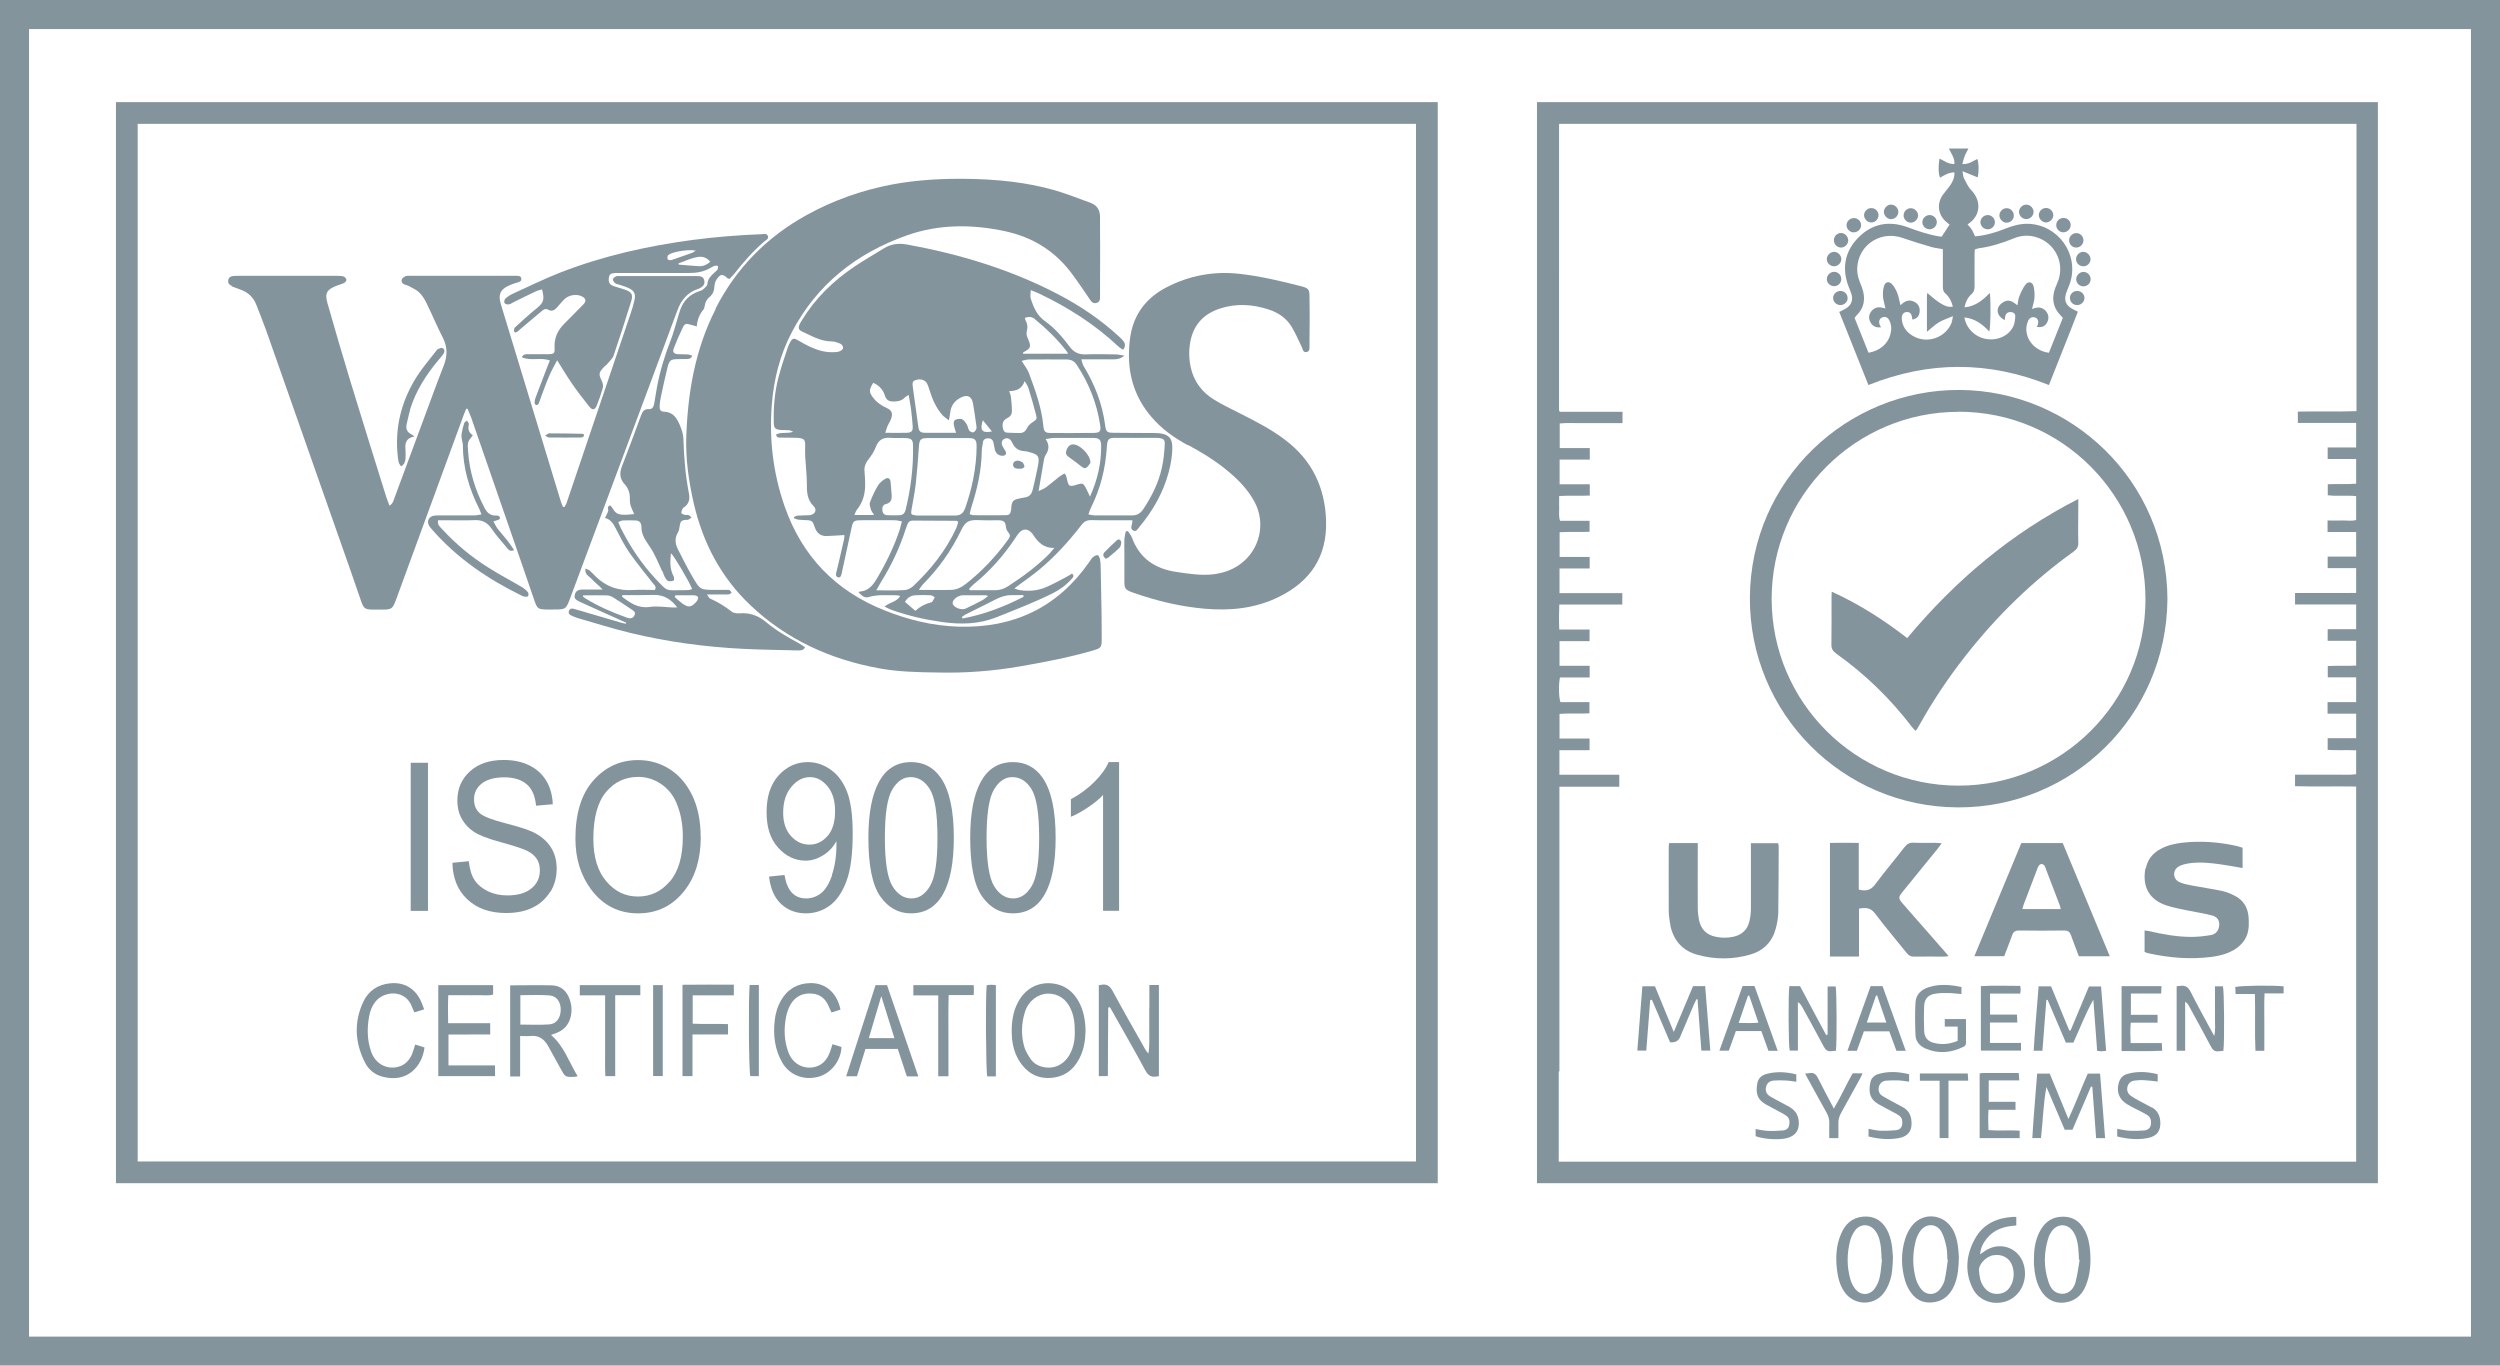 <?xml version="1.0" encoding="UTF-8"?><svg id="Layer_2" xmlns="http://www.w3.org/2000/svg" viewBox="0 0 222.97 121.79"><defs><style>.cls-1{fill:#84949d;}</style></defs><g id="Text"><path class="cls-1" d="M185.92,109.71c-.48-.91-1.27-1.31-2.29-1.17-.82.11-1.36.61-1.72,1.32-.4.77-.51,1.61-.51,2.46,0,.15,0,.3,0,.44.07.85.2,1.69.68,2.42.56.86,1.46,1.19,2.45.91.75-.21,1.22-.74,1.5-1.43.39-.96.46-1.97.39-2.99-.05-.68-.17-1.35-.5-1.97ZM185.13,114.31c-.2.73-.68,1.1-1.23,1.08-.68-.03-1.01-.49-1.2-1.06-.44-1.32-.42-2.64,0-3.96.07-.21.18-.41.31-.58.5-.68,1.37-.68,1.86.01.31.43.42.94.48,1.45.04.37.05.73.07,1.1.02,0,.04,0,.06.01-.12.65-.18,1.31-.36,1.94Z"/><path class="cls-1" d="M174.08,109.53c-.81-1.28-2.58-1.41-3.53-.24-.29.36-.52.81-.65,1.26-.37,1.23-.34,2.48.02,3.7.11.36.29.72.51,1.03.53.76,1.29,1.01,2.18.84.83-.16,1.35-.71,1.68-1.46.35-.81.4-1.68.42-2.55-.03-.33-.04-.66-.09-.99-.08-.57-.23-1.12-.54-1.61ZM173.45,114.14c-.07.31-.25.62-.45.87-.43.52-1.16.53-1.6.03-.23-.27-.42-.62-.52-.96-.33-1.16-.31-2.33,0-3.49.08-.28.21-.55.38-.79.5-.71,1.44-.71,1.88.04.24.42.36.92.46,1.4.08.35.06.73.08,1.1h.05c-.09.61-.15,1.21-.29,1.8Z"/><path class="cls-1" d="M168.24,109.58c-.47-.79-1.17-1.15-2.09-1.07-1,.09-1.6.7-1.96,1.56-.44,1.03-.48,2.11-.35,3.2.08.68.25,1.34.64,1.92.81,1.21,2.52,1.33,3.46.22.21-.25.37-.55.5-.85.34-.78.36-1.61.39-2.43-.03-.32-.04-.63-.08-.94-.08-.57-.22-1.12-.52-1.62ZM167.64,113.95c-.08.35-.24.71-.45.99-.46.62-1.27.62-1.74,0-.2-.26-.35-.57-.43-.88-.32-1.14-.3-2.3,0-3.44.09-.31.24-.63.43-.88.48-.63,1.31-.61,1.79.02.35.46.46,1,.52,1.55.04.35.04.7.06,1.05.01,0,.02,0,.03,0-.07.53-.09,1.07-.21,1.58Z"/><path class="cls-1" d="M176.96,111.62c-.1.07-.2.14-.35.25.03-.6.29-1.04.61-1.44.67-.81,1.59-1.07,2.61-1.13v-.76c-.12,0-.21-.02-.29-.01-1.45.09-2.66.63-3.39,1.94-.78,1.41-.95,2.91-.23,4.4.5,1.05,1.66,1.53,2.8,1.25,1.27-.31,2.07-1.6,1.85-2.99-.27-1.78-2.15-2.56-3.61-1.51ZM179.41,114.51c-.21.5-.57.81-1.11.88-.55.06-1.01-.13-1.35-.59-.31-.42-.41-.9-.44-1.43-.1-.56.6-1.31,1.28-1.42.78-.12,1.44.23,1.68.94.18.54.17,1.09-.05,1.62Z"/><path class="cls-1" d="M63.83,27.56c-1.82,3.56-2.48,7.39-2.62,11.33-.07,2.02.21,4.01.66,5.98.81,3.52,2.42,6.61,5.05,9.1,3.25,3.09,7.17,4.86,11.56,5.65,1.68.3,3.37.34,5.21.36,2.34.06,4.8-.12,7.25-.54,2.2-.38,4.39-.8,6.53-1.42.74-.21.79-.29.79-1.04,0-.68,0-1.36-.01-2.05-.02-1.44-.05-2.88-.08-4.31,0-.26-.02-.52-.07-.77-.03-.13-.13-.34-.21-.34-.14,0-.3.09-.42.19-.13.12-.22.29-.33.44-2.83,4.05-6.76,5.9-11.66,5.75-2.29-.07-4.49-.61-6.61-1.46-4.36-1.74-7.34-4.82-8.89-9.27-1.03-2.95-1.39-5.99-1.14-9.1.18-2.25.72-4.4,1.77-6.41,2.24-4.29,5.78-7.07,10.28-8.66,2.86-1.01,5.83-1,8.79-.36,2.37.52,4.34,1.71,5.82,3.65.57.75,1.09,1.53,1.62,2.3.17.24.31.54.68.44.35-.1.31-.42.31-.69,0-1.4.01-2.8.01-4.21,0-.92-.02-1.84-.01-2.77,0-.63-.27-1.05-.87-1.27-1.04-.37-2.07-.79-3.13-1.1-2.57-.74-5.21-.99-7.87-1.03-2.24-.03-4.46.09-6.66.5-2.68.51-5.23,1.4-7.62,2.72-3.56,1.96-6.29,4.73-8.14,8.35Z"/><path class="cls-1" d="M20.65,25.53c.31.12.62.23.93.35.61.25,1.04.68,1.28,1.3.3.77.61,1.54.89,2.32,2.52,7.16,5.03,14.32,7.55,21.49.31.89.61,1.78.92,2.66.22.62.34.7,1.01.72.22,0,.44,0,.66,0,1.1,0,1.11-.01,1.5-1.07,1.99-5.43,3.98-10.87,5.97-16.3.07-.18.15-.36.22-.54h.12c.11.27.23.53.33.8,1.47,4.25,2.94,8.5,4.41,12.74.42,1.2.83,2.4,1.24,3.61.23.66.33.74,1.04.75.2,0,.41,0,.61,0,1.14,0,1.15,0,1.55-1.08,2.66-7.13,5.31-14.26,7.97-21.39.52-1.4,1.04-2.8,1.56-4.2.33-.91.89-1.6,1.84-1.92.07-.02.14-.05.2-.09.32-.17.43-.38.36-.67-.06-.28-.23-.39-.63-.39-2.29,0-4.57,0-6.86,0-.13,0-.27-.02-.38.03-.12.05-.27.17-.28.27-.01.1.11.25.21.34.09.08.24.09.36.13.28.1.57.17.83.3.51.24.65.52.53,1.07-.09.41-.21.82-.35,1.22-1.9,5.62-3.8,11.24-5.7,16.86-.04.13-.13.25-.19.37h-.14c-.06-.15-.13-.29-.18-.45-1.77-5.8-3.53-11.6-5.29-17.4-.04-.14-.09-.28-.12-.43-.16-.68.03-1.09.66-1.41.18-.09.37-.16.56-.23.1-.04.21-.07.32-.1.19-.05.37-.12.33-.36-.03-.22-.22-.22-.39-.23-.09,0-.18,0-.28,0-3.08,0-6.16,0-9.24,0-.13,0-.27-.02-.38.02-.14.06-.3.16-.35.28-.08.18,0,.37.2.46.13.06.29.08.41.15.32.18.67.32.93.57.27.26.48.61.65.95.5,1.01.92,2.05,1.44,3.05.44.86.44,1.67.09,2.55-.6,1.52-1.16,3.07-1.73,4.61-.89,2.38-1.77,4.77-2.65,7.15-.09.25-.14.52-.45.71-.1-.28-.2-.51-.28-.75-1.07-3.45-2.16-6.89-3.21-10.35-.7-2.31-1.38-4.63-2.04-6.95-.26-.9-.06-1.23.82-1.57.22-.09.46-.14.67-.25.1-.05.22-.21.2-.28-.03-.12-.15-.26-.26-.29-.19-.06-.4-.06-.6-.06-2.93,0-5.87,0-8.8,0-.15,0-.3,0-.44.02-.21.02-.4.11-.44.35-.05.26.07.43.31.52Z"/><path class="cls-1" d="M80.82,21.8c-.69-.13-1.36-.03-1.97.34-.88.54-1.78,1.06-2.63,1.63-1.89,1.27-3.5,2.82-4.69,4.78-.09.14-.18.28-.24.43-.09.23-.07.44.19.56.85.39,1.66.89,2.64.91.16,0,.34.02.49.08.24.08.52.14.58.44.04.19-.21.4-.63.43-.4.03-.81.01-1.2-.08-.78-.18-1.48-.55-2.17-.96-.41-.24-.52-.2-.74.21-.07.13-.13.26-.18.4-.29.89-.61,1.78-.84,2.69-.34,1.31-.45,2.65-.42,4,.01.53.12.65.64.69.24.02.48,0,.72.02.11.01.21.08.37.14-.54.19-1.06,0-1.52.24.04.3.24.28.42.28.48.01.96,0,1.44.02.66.04.76.16.73.81-.01.31,0,.63.01.94.04.77.14,1.54.14,2.31,0,.75.01,1.45.61,2.04.34.33.11.76-.38.8-.35.02-.7.01-1.05.04-.11,0-.21.08-.32.12,0,.04,0,.08,0,.12.13.04.25.1.38.12.29.03.59.04.88.05.25.01.42.12.49.37.03.09.07.17.1.26.17.52.53.8,1.07.78.51-.01,1.02-.06,1.57-.09,0,.1,0,.25-.03.38-.22.99-.45,1.97-.69,2.96-.04.17-.07.35.13.42.23.09.28-.11.33-.26.03-.09.05-.18.06-.27.28-1.28.55-2.56.83-3.83.14-.64.2-.71.83-.72,1.01-.01,2.03,0,3.04,0,.19,0,.38.06.63.1-.07.28-.12.49-.18.7-.52,1.58-1.25,3.07-2.11,4.5-.35.58-.78,1.03-1.51,1.07-.02,0-.04.05-.06.07.36.37.57.5.89.41.82-.24,1.65-.15,2.47-.16.11,0,.22.04.35.06-.31.55-.93.55-1.4.95.28.13.48.25.7.32,1.45.51,2.94.85,4.45,1.06,1.65.23,3.25.2,4.84-.43,1.68-.67,3.36-1.32,4.98-2.12.67-.33,1.26-.77,1.75-1.33.11-.12.22-.26,0-.44-.18.11-.37.23-.56.33-.57.3-1.14.61-1.73.87-.76.33-1.57.4-2.39.27-.13-.02-.26-.08-.46-.15.18-.14.29-.22.41-.31.59-.44,1.2-.86,1.77-1.33,1.43-1.18,2.67-2.55,3.8-4.01.25-.33.52-.46.94-.44,1,.03,1.99,0,2.99.01.2,0,.4,0,.62,0-.02.16-.01.25-.04.34-.07.22-.13.45.12.58.25.13.36-.1.48-.25,1.24-1.47,2.18-3.1,2.68-4.97.2-.77.34-1.55.31-2.35-.02-.61-.32-.96-.92-1.07-.25-.05-.51-.06-.77-.06-1.18-.01-2.36,0-3.54-.02-.58,0-.68-.09-.75-.65-.25-1.92-.93-3.67-1.93-5.31-.09-.15-.12-.35-.2-.59.3,0,.5,0,.7,0,.72,0,1.44,0,2.16,0,.31,0,.62-.03.98-.33-.33-.05-.55-.11-.77-.11-.89-.01-1.77-.04-2.66,0-.64.03-1.09-.2-1.46-.7-.63-.85-1.32-1.65-2.18-2.26-.72-.51-1.03-1.23-1.28-2.01-.06-.19,0-.42,0-.76.34.14.55.21.74.3,2.58,1.23,4.97,2.74,7.06,4.71.12.12.28.2.44.31.22-.3.2-.54.04-.76-.11-.15-.25-.27-.38-.4-1.66-1.54-3.53-2.79-5.53-3.83-4.26-2.21-8.8-3.57-13.5-4.42ZM89.87,37.27c.27-.14.39-.36.38-.62,0-.42-.05-.84-.09-1.26-.01-.14-.08-.27-.15-.51.65,0,1.13-.2,1.38-.89.15.28.28.43.33.61.24.79.48,1.58.68,2.38.11.42.04.44-.34.7-.19.13-.38.31-.47.51-.15.32-.36.44-.69.43-.35-.01-.7-.01-1.05-.03-.24,0-.35-.16-.4-.38-.09-.48,0-.72.42-.94ZM87.66,37.48c.27.34.52.64.81,1-.88.18-1.1-.1-.81-1ZM87.65,39.47c.05-.26.22-.38.47-.38.25,0,.42.12.48.37.05.22.08.44.13.65.09.34.34.54.68.54.28,0,.4-.18.26-.43-.09-.16-.21-.31-.28-.47-.11-.28-.03-.51.2-.61.25-.11.44-.05.61.2.05.08.09.16.13.24.2.39.51.61.96.65.27.02.55.09.81.18.46.16.58.33.52.83-.05.4-.15.8-.23,1.19-.09.43-.19.86-.3,1.29-.09.38-.32.61-.72.65-.18.02-.36.07-.54.11-.46.1-.57.23-.63.71-.01.09,0,.19-.02.28-.06.36-.14.47-.49.48-.96.02-1.92,0-2.87,0-.09,0-.17-.05-.34-.09.06-.23.08-.41.14-.58.53-1.64.92-3.3.94-5.04,0-.26.07-.51.11-.76ZM86.05,45.38c-.15.43-.43.6-.88.6-1.09,0-2.18,0-3.26,0-.09,0-.18,0-.28-.02-.36-.05-.4-.1-.34-.47.12-.76.29-1.52.38-2.29.12-1.1.21-2.2.28-3.3.05-.72.13-.83.85-.83.57,0,1.14,0,1.72,0,.61,0,1.22,0,1.83,0,.62,0,.75.15.75.75-.01,1.92-.41,3.77-1.04,5.57ZM81.68,33.9c.37-.14.8-.04.98.27.11.19.17.41.24.62.25.82.59,1.59,1.16,2.24.14.15.32.26.57.46.05-.31.1-.5.12-.7.07-.65.43-1.09,1-1.36.56-.26.92-.06,1.03.55.11.63.2,1.27.29,1.91.02.13.05.27,0,.38-.05.12-.16.27-.27.29-.11.02-.29-.07-.36-.17-.1-.15-.11-.35-.2-.51-.11-.18-.24-.39-.42-.48-.15-.08-.4-.04-.57.02-.22.09-.21.33-.17.53.04.2.11.38.19.65-.46,0-.87,0-1.29,0-.48,0-.96,0-1.44,0-.46,0-.58-.12-.64-.57-.16-1.15-.32-2.3-.48-3.45-.07-.48-.03-.58.25-.69ZM77.87,34.14c.52.22.89.61,1.05,1.13.13.43.38.54.77.54.39,0,.73-.06,1.01-.36.07-.07.17-.12.34-.23.08.46.16.85.21,1.25.06.51.12,1.03.15,1.54.03.44-.1.57-.53.59-.6.02-1.21,0-1.91,0,.08-.25.11-.4.17-.54.1-.24.25-.45.34-.69.18-.5.08-.77-.4-.99-.44-.2-.84-.46-1.14-.84-.44-.55-.45-.73-.05-1.4ZM80.24,45.95c-.37.02-.74.01-1.1,0-.25-.01-.41-.15-.44-.41-.03-.26.02-.51.3-.58.5-.12.56-.46.52-.88-.04-.37-.05-.74-.09-1.1-.04-.32-.23-.43-.5-.26-.24.15-.49.35-.63.59-.28.47-.52.98-.71,1.49-.07.18.02.42.08.63.04.15.16.28.29.5h-1.76c.1-.21.13-.35.21-.45.57-.69.77-1.49.75-2.37,0-.37-.03-.74-.06-1.1-.03-.41.11-.73.37-1.06.26-.32.49-.69.64-1.08.23-.61.62-.87,1.27-.82.46.03.92,0,1.38.02.54.03.66.15.67.66.04,1.94-.2,3.86-.66,5.74-.07.28-.23.47-.52.48ZM78.16,52.64c.19-.33.31-.55.44-.77.92-1.48,1.65-3.04,2.18-4.69.05-.14.1-.28.15-.41.08-.21.22-.34.45-.34,1.31,0,2.61.01,3.92.02.03,0,.06.03.16.09-.05.18-.09.39-.18.58-.92,1.99-2.25,3.66-3.83,5.15-.2.19-.51.35-.78.36-.8.05-1.61.02-2.53.02ZM83.14,53.69s-.1.04-.15.05q-.77.2-1.35.74c-.32-.27-.61-.53-.93-.8.23-.4.54-.56.92-.59.46-.03.92-.02,1.38,0,.12,0,.24.12.36.18-.08.14-.14.28-.23.41ZM81.94,52.62c.18-.24.27-.4.39-.52,1.4-1.41,2.53-3.01,3.39-4.8.38-.79.7-.95,1.57-.91.55.03,1.1.02,1.66.01.59,0,.72.12.77.62.02.17.11.35.22.48.19.21.15.38,0,.59-1.1,1.52-2.36,2.87-3.84,4.02-.37.29-.8.49-1.26.5-.92.03-1.83,0-2.9,0ZM84.97,53.85c-.07-.26.26-.61.69-.73.07-.02.14-.03.22-.03.68,0,1.36,0,2.04,0,.05,0,.09.03.21.06-.18.14-.31.26-.46.35-.47.25-.94.49-1.42.72-.08.04-.17.08-.26.1-.38.08-.94-.18-1.02-.47ZM91.27,53.08c0,.05.01.1.02.15-1.73.88-3.53,1.58-5.44,1.93-.02-.04-.04-.09-.07-.13.11-.07.21-.16.32-.22.92-.46,1.85-.91,2.76-1.38.44-.22.88-.36,1.37-.35.34,0,.69,0,1.03,0ZM93.7,49.28c-1.14,1.17-2.44,2.13-3.8,3.01-.36.24-.76.36-1.2.35-.73,0-1.47,0-2.2,0-.02-.04-.04-.08-.07-.12.14-.14.26-.29.41-.41,1.46-1.18,2.68-2.57,3.72-4.13.11-.17.22-.34.36-.49.34-.35.71-.34,1.06,0,.08.08.14.17.2.26.42.64.93,1.14,1.85,1.12-.15.18-.24.29-.33.39ZM98.71,39.95c0-.06,0-.11.01-.17.07-.64.16-.73.79-.73,1.18,0,2.36,0,3.54,0,.09,0,.18,0,.28.01.44.05.58.15.55.59-.04.7-.1,1.4-.26,2.08-.29,1.33-.89,2.53-1.64,3.66-.24.37-.55.58-1,.58-1.11,0-2.21,0-3.32,0-.18,0-.35-.05-.59-.09.09-.25.15-.44.24-.62.83-1.67,1.28-3.45,1.4-5.31ZM97.2,44.27c-.15-.32-.25-.55-.37-.78-.2-.38-.3-.41-.71-.29-.02,0-.03.01-.05.02-.71.22-.77.18-.92-.54-.02-.09-.04-.18-.07-.26-.02-.05-.06-.09-.14-.19-.16.1-.33.18-.48.3-.39.31-.77.63-1.16.93-.16.12-.37.19-.67.34.06-.38.11-.63.15-.88.1-.56.19-1.13.29-1.69.04-.22.06-.46.18-.63.31-.46.37-.91.01-1.44.3-.04.51-.1.73-.1,1.18,0,2.36-.01,3.54,0,.51,0,.67.17.68.67.02,1.55-.31,3.03-.99,4.55ZM96.04,32.55c1.08,1.64,1.79,3.42,2.08,5.36.09.56-.02.7-.6.7-1.25.01-2.5.02-3.75.01-.56,0-.67-.11-.72-.67-.16-1.63-.72-3.15-1.28-4.67-.13-.35-.39-.66-.65-1.1.27-.05.46-.12.64-.12,1.12-.01,2.25,0,3.37,0,.41,0,.7.16.92.5ZM92.29,28.46c1.03.84,1.98,1.76,2.8,2.81.05.07.09.15.18.28h-4.04c.02-.07.02-.12.04-.13.68-.36.72-.5.41-1.21-.08-.19-.17-.44-.11-.63.11-.39.07-.72-.13-1.06-.02-.04-.01-.11-.02-.18.31-.1.59-.12.87.11Z"/><path class="cls-1" d="M105.96,39.69c1.16.62,2.28,1.3,3.3,2.12,1.03.82,1.97,1.74,2.61,2.91,1.05,1.92.51,4.3-1.25,5.59-.72.53-1.53.8-2.4.91-1.11.13-2.2-.05-3.3-.21-1.92-.28-3.29-1.22-3.97-3.07-.08-.21-.24-.39-.36-.58-.06.02-.13.03-.19.05-.04.23-.1.45-.12.68-.02.37,0,.74,0,1.11,0,.89,0,1.77,0,2.66,0,.63.09.74.7.97.07.03.14.05.21.07,2.03.71,4.1,1.2,6.25,1.39,2.3.2,4.52-.02,6.63-1.06,2.8-1.38,4.29-3.58,4.2-6.75-.08-2.98-1.24-5.42-3.64-7.24-1.27-.97-2.68-1.68-4.1-2.4-.76-.38-1.52-.75-2.24-1.19-1.1-.67-1.83-1.65-2.1-2.93-.14-.65-.17-1.31-.07-1.98.22-1.62,1.1-2.69,2.65-3.21,1.48-.49,2.94-.4,4.4.08.83.27,1.54.75,2,1.49.36.58.62,1.21.92,1.82.1.2.11.53.43.48.32-.05.27-.37.27-.59.01-1.46.03-2.91,0-4.37,0-.65-.1-.74-.74-.91-1.82-.47-3.65-.9-5.52-1.11-2.28-.25-4.45.15-6.48,1.2-1.63.84-2.73,2.12-3.15,3.92-.14.6-.19,1.24-.21,1.86-.06,2.17.57,4.11,1.99,5.77.92,1.09,2.06,1.89,3.3,2.56Z"/><path class="cls-1" d="M45.06,26.66c-.08.07-.12.29-.06.37.05.09.25.14.36.12.16-.02.3-.12.45-.2.66-.32,1.32-.66,1.99-.97.17-.08.36-.11.54-.17.25.92.14,1.19-.49,1.7-.66.53-1.28,1.11-1.91,1.68-.08.07-.13.29-.09.37.1.17.25.06.37-.04.08-.07.16-.15.25-.22.59-.5,1.18-1,1.78-1.5.18-.15.37-.33.64-.18.33.19.56.05.78-.19.21-.23.4-.48.62-.7.41-.42,1.09-.54,1.58-.31.41.2.45.44.13.76-.57.58-1.14,1.16-1.71,1.73-.57.58-.87,1.26-.83,2.09.03.51-.04.58-.55.59-.61.01-1.22,0-1.83,0-.19,0-.4-.02-.54.27.8.37,1.66-.02,2.5.29-.11.28-.21.53-.31.78-.33.86-.66,1.72-.98,2.58-.05.14-.07.29-.07.43,0,.07.09.18.15.19.06.01.17-.06.21-.13.07-.13.1-.28.15-.41.26-.69.5-1.39.79-2.06.19-.45.44-.88.71-1.4.48.76.87,1.44,1.32,2.08.49.71,1.02,1.4,1.56,2.07.27.33.48.29.65-.11.21-.51.39-1.03.54-1.57.05-.19,0-.44-.09-.63-.28-.57-.28-.71.13-1.17.12-.14.29-.24.4-.38.2-.24.45-.47.54-.75.54-1.59,1.05-3.18,1.55-4.79.19-.61.05-.83-.56-1.05-.33-.12-.67-.19-1-.31-.37-.13-.48-.33-.43-.73.04-.33.17-.42.58-.44.15,0,.3,0,.44,0,2.03,0,4.06,0,6.09,0,.7,0,1.35-.1,1.96-.46.2-.11.4-.27.66-.16.07.29-.13.42-.29.56-.31.29-.62.56-.65,1.04-.01.17-.24.35-.4.49-.11.09-.26.13-.4.18-.78.27-1.31.81-1.6,1.57-.12.33-.21.67-.31,1-.18.58-.33,1.17-.55,1.74-.54,1.38-.97,2.78-1.24,4.24-.09.47-.15.95-.24,1.42-.05.27-.14.54-.47.52-.46-.03-.59.25-.72.6-.55,1.5-1.11,3.01-1.69,4.5-.25.64-.19,1.16.3,1.67.19.2.31.5.37.77.07.3,0,.63.07.93.06.29.22.57.35.89-.46.04-.89.12-1.34.01-.43-.1-.53-.53-.79-.78-.35.09-.14.34-.19.5-.06.2-.18.39-.28.61.55.16.77.57.99,1.01.37.72.74,1.45,1.2,2.11.65.94,1.39,1.81,2.09,2.72.12.15.33.27.17.59-.61,0-1.26-.04-1.9,0-1.31.1-2.44-.28-3.38-1.2-.18-.18-.36-.37-.55-.54-.09-.07-.21-.1-.36-.17-.1.55.34.69.58.96.26.29.59.52.95.91-.69,0-1.24,0-1.79,0-.43,0-.64.17-.7.49-.05.27.02.41.44.6,1.22.56,2.45,1.11,3.68,1.66.16.07.32.14.47.21-.01.03-.02.06-.03.09-.14-.03-.28-.05-.42-.09-1.17-.34-2.33-.68-3.5-1.03-.23-.07-.46-.13-.69-.2-.2-.06-.37-.06-.46.16-.1.26.06.37.27.46.17.07.34.15.52.2,1.56.45,3.11.94,4.68,1.32,3.3.8,6.66,1.25,10.06,1.42,1.6.08,3.21.1,4.81.14.25,0,.52.05.71-.28-.17-.11-.33-.24-.5-.33-1.04-.56-2.06-1.15-2.97-1.91-.68-.57-1.44-.86-2.35-.79-.24.02-.56-.01-.73-.15-.59-.48-1.24-.86-1.93-1.17-.09-.04-.13-.17-.27-.36.62,0,1.12,0,1.61,0,.13,0,.26.01.39-.02.07-.02.13-.1.2-.16-.07-.07-.12-.17-.2-.21-.07-.04-.18-.02-.27-.02-.33,0-.66,0-1,0-1.32,0-1.34,0-2.01-1.15-.47-.81-.9-1.65-1.32-2.49-.24-.48-.29-.98.01-1.48.1-.16.13-.38.16-.58.07-.43.14-.5.55-.55.07,0,.16.02.22-.01.1-.05.19-.13.29-.2-.09-.07-.17-.17-.27-.21-.1-.04-.22.01-.33-.02-.12-.03-.3-.09-.31-.17-.02-.12.06-.26.11-.39.02-.05.07-.08.12-.11.46-.31.54-.74.44-1.26-.31-1.6-.44-3.21-.49-4.84-.01-.43-.16-.87-.33-1.26-.26-.6-.59-1.14-1.38-1.17-.35-.02-.43-.18-.41-.54.02-.29.06-.59.13-.87.18-.85.36-1.69.57-2.53.17-.67.28-.74.95-.75.26,0,.52,0,.77-.01.2,0,.4-.03.48-.3-.14-.04-.25-.1-.38-.11-.29-.02-.59,0-.88-.02-.39-.03-.51-.19-.37-.55.24-.62.51-1.23.79-1.82.17-.36.29-.38.67-.27.17.05.34.09.58.16.05-.62.26-1.09.6-1.51.08-.09.09-.24.12-.36.05-.3.18-.56.42-.75.31-.25.42-.59.44-.97.01-.21.08-.44.2-.61.34-.5.54-.5.98-.08.02.02.07.02.17.04.13-.15.3-.31.45-.49.8-1.02,1.65-1.99,2.63-2.83.16-.14.44-.24.33-.51-.11-.26-.39-.15-.59-.15-2.05.08-4.08.24-6.12.51-4.03.54-7.98,1.42-11.78,2.9-1.44.56-2.83,1.25-4.24,1.89-.25.11-.48.27-.69.45ZM56.61,54.84c-.1.22-.26.35-.53.29-.07-.02-.14-.03-.21-.06-1.28-.46-2.53-1-3.69-1.72-.07-.04-.13-.11-.2-.16.01-.03.03-.06.04-.09.7,0,1.4-.02,2.09,0,.21,0,.43.09.61.2.56.35,1.11.72,1.66,1.09.16.11.32.21.22.44ZM60.04,54.18c-.7-.02-1.41-.15-2.08-.05-1.04.15-1.75-.35-2.48-.91l.03-.14c.18,0,.35,0,.53,0,.75,0,1.51,0,2.26-.02.88-.02,1.54.36,2.1,1.12-.17,0-.26,0-.36,0ZM61.95,53.1c.11,0,.3.09.31.16.02.12-.05.28-.13.38-.48.55-.73.58-1.31.16-.23-.17-.43-.37-.65-.56.03-.05.05-.1.08-.15.57,0,1.13,0,1.7,0ZM59.08,50.93c.08.17.11.35.2.51.08.14.17.32.3.37.14.06.35.03.5-.03.05-.02.06-.28,0-.38-.36-.66-.31-1.35-.24-2.06.26.2,1.62,2.5,1.89,3.2-.11.03-.21.07-.31.08-.22.02-.44.02-.66.02-1.4-.01-1.17.17-2.24-.96-1.28-1.36-2.31-2.91-3.15-4.58-.08-.16-.14-.33-.23-.54.16-.06.27-.13.38-.14.39-.02.77-.01,1.16,0,.3,0,.48.16.52.46,0,.02.01.04.01.05-.04.78.41,1.32.81,1.93.42.64.7,1.37,1.03,2.07ZM63.34,23.35c-.3.27-.63.41-1,.39-.6-.03-1.2-.09-1.8-.14-.01-.04-.02-.07-.03-.11.6-.2,1.16-.5,1.8-.58.4-.05.75.09,1.04.44ZM59.55,22.82c.03-.07.13-.12.21-.17.39-.21,1.75-.44,2.29-.29-.1.06-.19.14-.3.18-.57.21-1.14.4-1.71.6-.09.03-.18.07-.26.07-.08,0-.21-.04-.23-.09-.04-.09-.03-.21,0-.3Z"/><path class="cls-1" d="M49.16,92.3c.2-.07.37-.13.54-.2.6-.25.99-.69,1.17-1.31.16-.57.13-1.13-.07-1.68-.27-.76-.8-1.21-1.6-1.23-1.21-.03-2.43,0-3.7,0v8.13h.89v-3.61c.33,0,.61.03.88,0,.76-.09,1.27.26,1.62.9.37.68.75,1.35,1.12,2.03.4.73.4.74,1.22.71.06,0,.13-.02.29-.05-.78-1.28-1.21-2.68-2.36-3.67ZM46.41,91.37v-2.61c.89,0,1.75-.05,2.6.02.64.05,1,.58,1,1.26,0,.71-.36,1.27-.99,1.32-.85.07-1.72.02-2.61.02Z"/><path class="cls-1" d="M102.5,89.93c0,.68,0,1.36,0,2.05,0,.66.04,1.33-.08,1.99-.14-.15-.24-.31-.33-.47-.96-1.7-1.93-3.4-2.86-5.12-.24-.44-.51-.64-.99-.55-.07.01-.14.02-.24.04v8.11h.76c.03-.05.05-.07.05-.08,0-1.97.02-3.94.03-5.92,0-.04,0-.07.02-.11,0-.01.02-.02.04-.03.02,0,.03,0,.09-.01.06.1.12.2.18.31.99,1.77,2.01,3.52,2.97,5.31.25.47.54.65,1.04.56.04,0,.07-.01.18-.03v-8.13h-.85v2.07Z"/><path class="cls-1" d="M94.01,87.73c-1.39-.21-2.58.42-3.24,1.7-.46.89-.57,1.86-.53,2.85.03.82.22,1.61.65,2.32.63,1.01,1.53,1.6,2.75,1.54,1.21-.06,2.08-.67,2.63-1.74.4-.77.53-1.6.55-2.46-.02-.93-.17-1.84-.64-2.66-.48-.85-1.19-1.4-2.17-1.55ZM95.39,94.08c-.51.88-1.38,1.29-2.33,1.09-.47-.1-.88-.33-1.14-.72-.24-.36-.49-.75-.59-1.17-.27-1.01-.23-2.05.09-3.05.3-.95,1.12-1.58,2.03-1.61.93-.02,1.69.5,2.08,1.44.24.57.34,1.16.33,2.08,0,.58-.1,1.29-.47,1.93Z"/><path class="cls-1" d="M39.99,92.27c1.28-.01,2.51,0,3.73-.01v-1h-3.75c-.01-.86-.03-1.66.01-2.5h1.4c.44,0,.89.01,1.33,0,.43-.01.87.07,1.27-.06v-.84h-4.89v8.12h5.06v-.96h-4.15v-2.76Z"/><path class="cls-1" d="M78.09,87.86c-.87,2.71-1.74,5.4-2.62,8.13h.96c.26-.83.51-1.63.76-2.44h2.88c.28.83.55,1.64.81,2.45h1.02c-.95-2.77-1.87-5.47-2.79-8.14h-1.02ZM77.49,92.59c.37-1.23.73-2.45,1.11-3.75.4,1.28.78,2.49,1.17,3.75h-2.28Z"/><path class="cls-1" d="M46.5,53.11c.08.04.17.09.25.1.12.01.29.03.34-.03.06-.08.06-.28,0-.35-.15-.18-.33-.34-.53-.46-.98-.58-2-1.11-2.96-1.72-1.54-.96-2.93-2.11-4.16-3.45-.19-.21-.46-.39-.37-.8.2,0,.4,0,.6,0,.88,0,1.77.03,2.65-.01.68-.03,1.14.2,1.53.77.41.61.91,1.15,1.38,1.72.14.17.29.34.62.18-.21-.31-.4-.6-.61-.87-.27-.35-.58-.67-.85-1.02-.15-.19-.24-.43-.38-.67.21-.07.36-.1.49-.16.05-.02.1-.12.09-.18,0-.06-.07-.12-.13-.15-.06-.03-.14-.03-.22-.03-.51.02-.8-.25-1.03-.69-.82-1.57-1.34-3.23-1.46-5-.06-.86-.07-.86.42-1.47-.36-.22-.45-.55-.36-.94,0-.03.01-.08,0-.11-.05-.09-.11-.17-.16-.26-.09.08-.22.14-.25.23-.1.31-.18.64-.23.96-.03.18,0,.36.03.54.02.14.08.29.08.43,0,2.04.56,3.93,1.47,5.73.06.13.11.26.19.48-.26.04-.47.09-.68.09-1.05,0-2.1,0-3.15,0-.13,0-.26,0-.39.02-.47.07-.68.48-.45.9.08.14.2.26.31.39,2.21,2.52,4.93,4.37,7.92,5.83Z"/><path class="cls-1" d="M74.01,93.86c-.25.65-.66,1.15-1.38,1.31-.99.22-1.95-.31-2.32-1.33-.38-1.03-.41-2.09-.2-3.16.08-.39.22-.79.42-1.13.43-.71,1.1-1.01,1.93-.93.77.07,1.22.54,1.49,1.22.06.15.13.29.21.46.3-.09.55-.17.8-.25-.29-1.48-1.32-2.39-2.67-2.37-1.16.02-2.05.53-2.63,1.54-.33.57-.5,1.19-.57,1.83-.14,1.29.01,2.54.66,3.69.63,1.12,1.89,1.63,3.18,1.31,1.16-.28,2.07-1.42,2.12-2.67-.25-.08-.51-.16-.8-.25-.09.26-.15.49-.23.71Z"/><path class="cls-1" d="M36.79,93.93c-.25.61-.65,1.07-1.32,1.23-1.01.24-1.99-.3-2.36-1.34-.37-1.03-.38-2.09-.19-3.16.08-.46.24-.89.52-1.27.78-1.05,2.73-1.18,3.31.42.05.15.13.3.21.48.29-.09.56-.18.87-.27-.14-.34-.23-.65-.38-.92-.54-1.02-1.5-1.52-2.66-1.4-1.1.11-1.92.66-2.39,1.65-.85,1.82-.75,3.65.16,5.43.33.65.88,1.08,1.6,1.26,2.2.56,3.5-.96,3.7-2.62-.27-.08-.54-.17-.83-.26-.1.3-.16.55-.26.78Z"/><path class="cls-1" d="M60.87,87.84v8.14h.89v-3.72h3.17v-.92c-1.07-.05-2.11.02-3.15-.04v-2.53h3.67v-.95c-1.55,0-3.06-.01-4.57.01Z"/><path class="cls-1" d="M81.46,87.86v.92h2.22v7.21h.91c0-1.22,0-2.42,0-3.61,0-1.19-.02-2.38.02-3.63h2.23c0-.19.02-.31.02-.44,0-.14-.01-.28-.02-.45h-5.37Z"/><path class="cls-1" d="M51.71,88.77h2.26v2.44c0,.81,0,1.62,0,2.43,0,.78-.02,1.57.02,2.34h.88v-7.22h2.24v-.9h-5.4v.91Z"/><path class="cls-1" d="M36.55,36.6c.52-1.74,1.49-3.24,2.66-4.61.13-.15.27-.31.37-.48.1-.18.07-.39-.12-.47-.1-.04-.26.03-.38.08-.08.03-.14.12-.19.19-.56.73-1.17,1.43-1.67,2.2-1.43,2.23-2.05,4.67-1.73,7.32.03.27.06.55.3.76.28-.18.37-.45.38-.75.01-.28.01-.55-.01-.83-.05-.54.1-.95.8-1.08-.14-.11-.19-.16-.26-.19-.42-.2-.53-.53-.42-.96.1-.39.17-.79.29-1.18Z"/><path class="cls-1" d="M58.25,95.97h.86v-8.11h-.86v8.11Z"/><path class="cls-1" d="M66.91,95.98h.77v-8.13h-.82c-.12,1.3-.07,7.76.06,8.13Z"/><path class="cls-1" d="M88,87.87c-.11.89-.07,7.73.05,8.13h.77v-8.14c-.16-.01-.28-.03-.41-.03-.14,0-.28.02-.41.04Z"/><path class="cls-1" d="M48.61,38.86c.18.08.27.16.37.16.94.01,1.88.01,2.82,0,.16,0,.29-.06.29-.26-.04-.03-.09-.07-.13-.07-.99-.02-1.99-.04-2.98-.04-.1,0-.2.11-.36.21Z"/><path class="cls-1" d="M99.85,48.84c.1-.1.14-.3.15-.45,0-.22-.21-.36-.37-.22-.4.35-.77.72-1.14,1.1-.07.07-.1.21-.08.31.03.1.14.18.2.25.11-.04.17-.05.21-.08.35-.3.71-.58,1.03-.9Z"/><path class="cls-1" d="M174.64,72.01c10.17.03,18.59-8.12,18.67-18.58-.05-10.62-8.62-18.58-18.5-18.65-10.06-.07-18.67,8-18.74,18.5-.07,10.31,8.24,18.7,18.57,18.73ZM174.69,36.72c9.22,0,16.67,7.5,16.66,16.77-.01,9.14-7.5,16.58-16.67,16.58-9.2,0-16.65-7.45-16.67-16.64-.01-9.2,7.48-16.71,16.67-16.7Z"/><path class="cls-1" d="M174.31,15.41c.02.5-.2.88-.46,1.24-.18.25-.4.48-.58.74-.55.78-.42,1.77.3,2.39.11.09.23.18.31.25-.23.35-.45.68-.7,1.07-.07,0-.16,0-.25-.02-.97-.16-1.89-.48-2.81-.82-1.64-.6-3.15-.32-4.38.93-1.21,1.23-1.48,2.72-.88,4.34.08.22.19.44.26.67.18.55,0,1.03-.5,1.32-.17.1-.35.19-.58.3.87,2.18,1.73,4.34,2.6,6.52,5.4-2.16,10.73-2.15,16.1,0,.86-2.21,1.75-4.36,2.58-6.54-.17-.08-.27-.13-.36-.18-.75-.37-.93-.85-.63-1.63.1-.26.21-.51.3-.77.82-2.57-1.09-5.21-3.79-5.26-.72-.01-1.38.19-2.03.45-.85.34-1.74.59-2.66.67-.1-.21-.17-.4-.27-.57-.11-.18-.26-.33-.4-.49,1.25-.81,1.21-2.15.34-3.05-.29-.29-.46-.7-.66-1.07-.08-.15-.07-.34-.13-.63.53.22.95.38,1.36.55.12-.58.1-1.29-.04-1.64-.4.19-.77.49-1.33.45.08-.27.12-.5.21-.72.08-.21.21-.41.33-.66h-1.74c.21.46.53.85.49,1.38-.53.02-.91-.28-1.33-.49-.12.69-.1,1.35.05,1.71.39-.23.77-.47,1.28-.48ZM174.08,28.74c-.54,1.41-2.27,1.99-3.54,1.18-.52-.33-.87-.8-.92-1.44-.03-.41.12-.62.43-.65.3-.02.45.15.5.58,0,.04.02.07.03.1.42-.12.59-.32.63-.7.04-.39-.11-.7-.45-.88-.48-.26-.89-.09-1.26.3-.1-.39-.15-.75-.28-1.08-.11-.29-.27-.57-.47-.8-.27-.3-.61-.22-.72.17-.09.29-.11.62-.09.92.03.34.14.68.22,1.07-.12-.03-.23-.06-.34-.08-.38-.08-.7.05-.93.35-.23.31-.25.65-.05.99.19.34.49.47.92.42-.05-.12-.1-.2-.13-.28-.08-.27.01-.5.24-.6.23-.1.48-.03.61.22.23.41.24.85.12,1.29-.22.85-.94,1.47-1.95,1.64-.41-1.03-.83-2.06-1.24-3.1.06-.08.09-.14.14-.19.75-.73.86-1.59.51-2.54-.15-.4-.33-.79-.39-1.2-.29-2.28,1.84-3.97,4.01-3.21.85.29,1.71.56,2.58.81.31.09.65.12,1.02.19v.84c0,.85,0,1.7,0,2.54,0,.23.05.42.23.58.34.3.55.69.66,1.17-.49.08-.87-.15-1.22-.38-.36-.23-.68-.53-1.06-.84-.01.1-.03.17-.03.23,0,1.05,0,2.1,0,3.23.39-.31.7-.62,1.06-.84.35-.21.76-.34,1.26-.55-.05.26-.06.4-.11.52ZM177.47,26.13c-.64.65-1.3,1.2-2.26,1.28.1-.48.28-.87.6-1.15.25-.22.31-.47.3-.78-.01-.96,0-1.92,0-2.88,0-.11.01-.22.02-.35.13-.04.25-.09.37-.11,1.07-.14,2.08-.46,3.08-.87.67-.28,1.35-.33,2.05-.11,1.61.5,2.49,2.18,1.97,3.79-.08.24-.2.48-.29.72-.34.91-.23,1.74.46,2.45.06.06.12.13.21.23-.42,1.04-.83,2.08-1.24,3.11-1.21-.14-2.1-1.15-2.01-2.26.02-.2.07-.4.15-.58.12-.28.38-.39.63-.3.24.09.33.33.24.64-.02.07-.05.13-.08.2.45.06.71-.05.89-.37.19-.34.18-.68-.05-.99-.33-.43-.76-.45-1.28-.24.08-.37.2-.68.22-1,.02-.34,0-.7-.08-1.03-.11-.39-.46-.47-.71-.16-.24.31-.41.69-.56,1.06-.1.23-.11.5-.17.8-.33-.25-.65-.53-1.08-.37-.21.08-.42.24-.55.42-.3.46-.1.96.5,1.27.02-.15.02-.29.06-.41.07-.21.24-.32.47-.31.23.01.42.14.41.36-.02.32-.05.67-.19.95-.6,1.19-2.34,1.5-3.45.64-.46-.36-.78-.81-.9-1.47.95.1,1.62.61,2.22,1.26.12-.4.15-2.56.05-3.46Z"/><path class="cls-1" d="M173.79,85.27c-.2-.23-.34-.4-.48-.56-1.2-1.37-2.41-2.74-3.61-4.12-.4-.46-.4-.57-.02-1.04,1.05-1.29,2.1-2.57,3.14-3.86.11-.14.21-.28.36-.48-.25-.02-.41-.03-.57-.04-.65,0-1.29.02-1.94-.01-.38-.02-.61.13-.83.42-.86,1.11-1.77,2.18-2.6,3.3-.38.51-.81.63-1.46.46v-4.16c-.88-.02-1.72-.02-2.57,0v10.13c.87,0,1.7,0,2.59,0v-4.27c.6-.11,1.04-.09,1.44.44.89,1.2,1.87,2.33,2.8,3.5.19.24.38.35.69.34.87-.02,1.73,0,2.6,0,.12,0,.24-.02.45-.04Z"/><path class="cls-1" d="M180.28,75.19c-1.39,3.35-2.78,6.69-4.19,10.09h2.66c.24-.63.49-1.25.71-1.87.11-.31.28-.42.61-.42,1.35.02,2.69.02,4.04,0,.34,0,.49.13.6.43.22.62.46,1.24.7,1.87h2.76c-1.42-3.42-2.81-6.77-4.2-10.1h-3.7ZM180.37,81.09c.05-.18.08-.32.13-.45.4-1.05.8-2.09,1.2-3.14.03-.09.06-.18.11-.25.15-.25.41-.25.56,0,.03.05.04.1.06.15.43,1.13.87,2.26,1.3,3.4.03.08.04.17.06.28h-3.42Z"/><path class="cls-1" d="M191.34,77.45c-.29,1.67.36,2.79,1.87,3.3.63.21,1.28.32,1.93.46.72.15,1.45.25,2.16.44.55.15.74.6.58,1.13-.11.36-.38.57-.71.62-.56.09-1.13.16-1.7.16-1.28,0-2.53-.22-3.77-.51-.13-.03-.27-.04-.43-.06v1.91c.13.05.21.09.3.11,1.88.42,3.78.58,5.71.33.66-.09,1.3-.25,1.89-.58.85-.48,1.35-1.19,1.39-2.17.01-.29.01-.59-.02-.88-.09-.83-.5-1.46-1.25-1.83-.36-.18-.74-.34-1.13-.42-.85-.18-1.7-.3-2.55-.46-.41-.08-.84-.15-1.22-.32-.62-.27-.65-1.08-.06-1.41.25-.14.55-.21.84-.26.94-.15,1.88-.06,2.81.07.67.09,1.33.22,2.03.34v-1.81c-.19-.06-.37-.12-.54-.16-1.6-.36-3.21-.47-4.83-.29-.68.08-1.35.23-1.95.56-.7.38-1.17.95-1.31,1.75Z"/><path class="cls-1" d="M148.97,82.52c.28,1.34,1.07,2.26,2.4,2.63,1.58.44,3.17.44,4.75-.02,1.19-.35,1.96-1.15,2.27-2.36.11-.44.2-.9.21-1.36.03-1.97.03-3.95.04-5.92,0-.1-.04-.2-.06-.29h-2.42v.65c0,1.72,0,3.43,0,5.15,0,.38-.04.78-.13,1.15-.17.75-.65,1.22-1.41,1.39-.53.12-1.06.12-1.59.01-.84-.17-1.33-.68-1.5-1.5-.07-.36-.11-.73-.11-1.1-.01-1.72,0-3.43,0-5.15v-.61h-2.55c-.02.14-.04.25-.04.36,0,1.86-.01,3.73,0,5.59,0,.46.06.92.15,1.37Z"/><path class="cls-1" d="M186.21,95.74c-.59,1.32-1.08,2.66-1.73,4.06-.6-1.45-1.14-2.77-1.67-4.05h-1.12c-.14,1.94-.33,3.84-.43,5.75h.77c.18-1.54.2-3.05.49-4.55.55,1.28,1.09,2.56,1.63,3.81h.69c.55-1.29,1.1-2.57,1.65-3.85.04,0,.08.02.12.02.11,1.52.22,3.04.34,4.58h.8c-.15-1.94-.3-3.85-.45-5.76h-1.08Z"/><path class="cls-1" d="M147.21,89.19s.08-.02.12-.03c.55,1.28,1.09,2.56,1.62,3.8q.68.05.89-.46c.41-.97.82-1.93,1.23-2.9.07-.16.16-.32.23-.48.03,0,.07,0,.1.01.11,1.51.22,3.03.34,4.57h.8c-.15-1.95-.3-3.84-.46-5.75h-1.08c-.56,1.33-1.11,2.65-1.72,4.09-.59-1.44-1.14-2.77-1.68-4.08h-1.12c-.15,1.93-.3,3.82-.45,5.74h.8c.12-1.52.23-3.02.35-4.52Z"/><path class="cls-1" d="M186.32,87.96c-.56,1.34-1.1,2.64-1.65,3.95-.04,0-.08,0-.12-.01-.54-1.32-1.09-2.64-1.62-3.93h-1.11c-.15,1.94-.33,3.84-.44,5.74h.78c.12-1.53.24-3.03.35-4.52.04,0,.08-.02.11-.02.54,1.27,1.09,2.55,1.63,3.82h.67c.59-1.28,1.08-2.59,1.78-3.83.11,1.52.23,3.04.34,4.56.16.02.27.04.37.04.12,0,.24-.02.43-.04-.15-1.93-.3-3.83-.45-5.74h-1.09Z"/><path class="cls-1" d="M163.33,93.75c.14-.02.28-.02.41-.03.1-.77.07-5.37-.02-5.74h-.72v4.29s-.09.03-.13.04c-.39-.73-.78-1.45-1.17-2.18-.39-.73-.78-1.46-1.16-2.18h-.95c-.11.69-.08,5.36.03,5.75h.73v-4.32c.2.12.29.27.38.42.65,1.18,1.3,2.36,1.93,3.55.16.3.35.45.69.4Z"/><path class="cls-1" d="M197.55,87.96v1.46c0,.5.01,1,0,1.49-.01.46.07.93-.07,1.48-.14-.24-.23-.4-.31-.56-.6-1.12-1.22-2.23-1.79-3.37-.22-.44-.49-.6-.95-.53-.09.01-.18.02-.3.03v5.75h.76v-4.37c.18.12.28.26.36.42.65,1.2,1.32,2.39,1.95,3.6.16.3.35.45.69.4.14-.02.28-.03.41-.04.11-.9.07-5.38-.04-5.75h-.71Z"/><path class="cls-1" d="M175.12,93.37c.1-.05.21-.18.22-.28.02-.73,0-1.46,0-2.2h-1.89v.67h1.15v1.27c-.71.3-1.41.37-2.13.18-.55-.14-.84-.49-.86-1.08-.03-.74-.03-1.47,0-2.21.03-.63.35-.99.97-1.09.39-.07.81-.07,1.21-.06.38,0,.76.06,1.15.09v-.63c-.72-.16-1.42-.23-2.12-.16-.27.03-.54.09-.81.18-.65.2-1.12.64-1.17,1.33-.06.99-.04,1.98,0,2.97.03.55.39.95.9,1.17,1.14.49,2.27.38,3.36-.15Z"/><path class="cls-1" d="M190.03,93.03c-.03-.62-.05-1.2.01-1.82h2.39v-.7h-2.38v-1.9h2.7c.01-.23.02-.41.03-.66h-3.56v5.79c1.22,0,2.4.04,3.62-.03-.01-.25-.02-.45-.03-.68h-2.78Z"/><path class="cls-1" d="M177.48,91.2h2.44c-.01-.27-.02-.46-.03-.71h-2.4v-1.87h2.69c.02-.16.04-.27.04-.38,0-.09-.02-.18-.04-.31-1.18,0-2.35-.05-3.51.02v5.75h3.58v-.68h-2.77v-1.83Z"/><path class="cls-1" d="M169.14,93.72h.83c-.7-1.96-1.39-3.87-2.07-5.77h-1.06c-.69,1.94-1.37,3.83-2.07,5.77h.84c.22-.61.43-1.19.63-1.74h2.26c.22.61.43,1.19.64,1.74ZM166.49,91.21c.29-.84.56-1.63.83-2.42.03,0,.07,0,.1,0,.27.79.54,1.57.82,2.41h-1.75Z"/><path class="cls-1" d="M157.71,93.72h.84c-.7-1.96-1.39-3.87-2.07-5.78h-1.06c-.69,1.93-1.37,3.83-2.07,5.77h.84c.21-.59.42-1.18.63-1.75h2.27c.21.6.42,1.18.63,1.75ZM155.07,91.23c.3-.88.56-1.65.83-2.43h.11c.26.78.53,1.55.82,2.41-.59.06-1.12.03-1.76.02Z"/><path class="cls-1" d="M177.35,100.78c-.03-.62-.04-1.18,0-1.8h2.41v-.71h-2.39v-1.91h2.72c-.01-.25-.03-.44-.04-.66-1.11,0-2.16,0-3.2,0-.09,0-.18.02-.29.04v5.77h3.57v-.67c-.95-.06-1.86.03-2.79-.05Z"/><path class="cls-1" d="M191.92,98.78c-.4-.22-.82-.43-1.22-.65-.23-.12-.45-.25-.66-.4-.26-.19-.37-.45-.3-.78.07-.33.29-.52.6-.57.29-.04.59-.06.88-.04.4.02.79.07,1.22.12v-.65c-.92-.23-1.82-.29-2.73-.02-.41.12-.64.41-.75.82-.21.77.04,1.43.73,1.86.42.26.88.47,1.32.7.18.1.36.19.53.3.29.21.34.51.29.84-.05.33-.29.48-.58.51-.44.04-.88.05-1.32.03-.36-.02-.71-.1-1.1-.17v.68c.93.23,1.83.32,2.73.14.83-.16,1.18-.67,1.11-1.51-.04-.53-.27-.96-.74-1.22Z"/><path class="cls-1" d="M159.68,98.77c-.22-.13-.45-.24-.68-.37-.37-.2-.75-.39-1.12-.61-.31-.19-.46-.47-.37-.85.09-.38.37-.55.72-.57.35-.03.7-.02,1.05,0,.3.01.61.07.93.11v-.66c-.91-.22-1.8-.28-2.69-.03-.43.12-.72.41-.79.84-.16.92.02,1.43.73,1.85.46.27.94.5,1.41.76.16.09.33.18.47.29.27.21.29.5.24.8-.05.3-.26.46-.53.49-.45.04-.92.06-1.37.04-.36-.01-.71-.1-1.1-.16v.63c.67.27,2.01.36,2.74.19.83-.2,1.2-.73,1.1-1.58-.06-.51-.3-.9-.75-1.16Z"/><path class="cls-1" d="M169.8,98.8c-.22-.13-.45-.25-.68-.37-.4-.22-.81-.43-1.21-.67-.3-.18-.41-.47-.34-.81.08-.35.33-.54.66-.57.37-.03.74-.03,1.1-.02.3.01.61.07.94.11v-.66c-.93-.23-1.83-.29-2.74-.02-.38.11-.65.38-.72.77-.19.97.02,1.5.71,1.91.46.27.94.5,1.41.76.16.09.33.17.47.28.27.2.29.5.25.8-.05.3-.26.46-.53.49-.45.04-.91.06-1.37.05-.36-.01-.71-.1-1.1-.17v.68c.9.23,1.76.3,2.62.16.96-.15,1.34-.74,1.19-1.7-.07-.45-.29-.79-.67-1.03Z"/><path class="cls-1" d="M163.55,98.86c-.5-.96-.97-1.82-1.4-2.69-.17-.34-.36-.53-.75-.46-.11.02-.23.02-.4.04.12.24.21.42.31.59.53.97,1.06,1.94,1.6,2.9.17.3.25.6.24.94-.02.43,0,.87,0,1.33h.81c0-.45.02-.85,0-1.25-.02-.38.08-.72.27-1.05.55-.98,1.09-1.96,1.63-2.95.09-.16.16-.32.26-.53h-.89c-.56.99-1.03,2.05-1.66,3.12Z"/><path class="cls-1" d="M199.39,88.65h1.72c.05,1.72-.03,3.39.05,5.07h.79c0-.9,0-1.72,0-2.55,0-.84-.02-1.68.02-2.57h1.7v-.63c-.93-.11-3.88-.07-4.31.06,0,.18.02.37.03.62Z"/><path class="cls-1" d="M171.23,95.74v.65h1.76v5.11h.79v-5.12h1.76c-.02-.26-.03-.45-.04-.64h-4.27Z"/><path class="cls-1" d="M170.4,19.86c.33.01.64-.27.67-.6.03-.34-.28-.68-.63-.69-.34-.01-.64.26-.66.6-.03.35.27.68.63.69Z"/><path class="cls-1" d="M185.16,23.15c.02.34.32.61.66.6.34,0,.63-.29.63-.63,0-.35-.32-.67-.66-.66-.36.01-.65.34-.63.69Z"/><path class="cls-1" d="M168.68,19.54c.34,0,.62-.3.63-.63,0-.36-.31-.67-.66-.66-.33,0-.63.31-.63.64,0,.36.31.66.66.66Z"/><path class="cls-1" d="M180.73,19.54c.36,0,.66-.32.64-.68-.02-.33-.33-.62-.66-.61-.33,0-.63.3-.64.63-.01.35.3.67.66.66Z"/><path class="cls-1" d="M163.55,23.75c.34.01.64-.25.67-.59.03-.35-.26-.68-.62-.7-.32-.01-.64.27-.67.6-.03.35.27.68.63.69Z"/><path class="cls-1" d="M178.93,19.86c.37.02.68-.27.68-.63,0-.37-.29-.67-.66-.66-.33,0-.62.3-.63.63,0,.33.28.64.61.66Z"/><path class="cls-1" d="M165.32,20.72c.36.01.67-.28.67-.64,0-.34-.28-.62-.62-.63-.37-.01-.68.28-.68.64,0,.33.3.63.63.64Z"/><path class="cls-1" d="M184.01,20.72c.36.01.67-.29.67-.65,0-.34-.27-.62-.62-.63-.37-.01-.67.27-.67.64,0,.34.28.63.62.64Z"/><path class="cls-1" d="M164.16,22.08c.35.02.68-.28.68-.64,0-.35-.31-.67-.66-.66-.34.01-.62.3-.62.64,0,.34.26.64.6.66Z"/><path class="cls-1" d="M163.56,25.53c.37,0,.67-.29.66-.66,0-.34-.29-.62-.63-.63-.35,0-.67.31-.66.66,0,.34.3.62.64.62Z"/><path class="cls-1" d="M182.44,19.84c.35.02.68-.28.69-.64,0-.34-.27-.63-.61-.65-.36-.02-.68.27-.68.63,0,.33.27.63.61.66Z"/><path class="cls-1" d="M186.46,24.89c0-.33-.29-.63-.62-.64-.35-.01-.67.3-.67.65,0,.34.28.62.62.64.37.01.67-.28.67-.64Z"/><path class="cls-1" d="M166.91,19.84c.36,0,.65-.32.63-.68-.02-.34-.31-.61-.65-.6-.34,0-.63.29-.64.62,0,.35.3.67.66.66Z"/><path class="cls-1" d="M177.24,20.45c.35.02.65-.23.68-.58.03-.36-.26-.68-.63-.69-.35,0-.64.27-.66.61-.01.34.26.64.61.66Z"/><path class="cls-1" d="M172.08,20.45c.35,0,.64-.26.66-.6.02-.34-.25-.64-.6-.67-.36-.02-.69.28-.69.63s.29.63.63.64Z"/><path class="cls-1" d="M185.17,22.08c.35,0,.63-.27.65-.62.01-.35-.25-.65-.6-.67-.36-.02-.68.28-.68.65,0,.35.28.64.63.64Z"/><path class="cls-1" d="M185.25,25.95c-.35,0-.64.28-.64.62,0,.35.27.63.63.64.37.01.68-.29.67-.65-.01-.34-.3-.61-.65-.61Z"/><path class="cls-1" d="M164.78,26.61c.02-.35-.25-.64-.6-.66-.37-.02-.69.27-.69.63,0,.34.29.62.64.63.36,0,.64-.26.66-.6Z"/><path class="cls-1" d="M90.89,41.8c.07,0,.15.02.22,0,.1-.04.24-.09.25-.16.02-.11-.05-.23-.11-.34-.03-.06-.11-.09-.17-.13-.21-.1-.43-.13-.62.02-.08.06-.13.23-.1.33.07.26.3.29.53.28Z"/><path class="cls-1" d="M95.69,39.63c-.28.02-.49.23-.59.58-.07.23-.01.38.18.52.37.26.74.54,1.1.82.16.13.34.29.54.14.16-.12.26-.32.33-.4.04-.7-.97-1.69-1.54-1.65Z"/><path class="cls-1" d="M163.75,58.28c2.59,1.84,4.85,4.03,6.77,6.55.09.12.21.23.31.34.07-.05.1-.07.12-.1.09-.14.17-.29.25-.43,1.2-2.15,2.56-4.18,4.08-6.12,2.79-3.57,6-6.7,9.68-9.34.28-.2.41-.41.4-.77-.03-1.07,0-2.14,0-3.21v-.7c-6.02,3.08-10.98,7.28-15.26,12.41-2.1-1.63-4.29-3.03-6.73-4.14-.01.21-.02.34-.02.47,0,1.42.01,2.84-.01,4.26,0,.37.13.57.41.77Z"/><path class="cls-1" d="M0,0v121.79h222.97V0H0ZM220.38,119.21H2.59V2.59h217.79v116.62Z"/><path class="cls-1" d="M128.23,9.11H10.34v96.42h117.89V9.11ZM126.29,103.59H12.28V11.05h114.01v92.54Z"/><path class="cls-1" d="M212.08,9.11h-75v96.42h75V9.11ZM210.14,36.67c-1.72.06-3.45,0-5.2.04v1.01h5.2v2.19h-2.54v1.03h2.54v2.2c-.83.07-1.66,0-2.53.05v.98c.83.11,1.67-.02,2.53.08v2.13c-.39.11-.8.03-1.2.04-.44.02-.88,0-1.35,0v1.03h2.55v2.19h-2.54v1.03h2.54v2.21c-.57.02-1.14,0-1.71.01-.63,0-1.25,0-1.88,0h-1.86v1.02h5.45v2.21h-2.54v1.03h2.54v2.21c-.82.05-1.66,0-2.53.04v1.01h2.53v2.21h-2.55v1.03h2.55v2.19h-2.54v1.04c.83.06,1.68,0,2.54.04v2.13c-.58.09-1.15.03-1.72.04-.63.01-1.25,0-1.88,0h-1.85v1.03c1.8.05,3.61,0,5.45.03v33.46h-71.12v-8.05h.06v-25.39h5.34v-1.07h-5.34v-2.19h2.69v-1.04h-2.68v-2.19c.87-.09,1.75,0,2.67-.06v-1h-2.59c-.15-.43-.17-1.58-.04-2.2h2.65v-1.04h-2.69v-2.2h2.68v-1.03h-2.7c-.04-.77-.03-1.47,0-2.23h5.62v-1.02h-5.6v-2.2h2.69v-1.03h-2.68v-2.2c.87-.06,1.75,0,2.67-.04v-.98h-2.63c-.14-.4-.07-.75-.08-1.09-.01-.35,0-.7,0-1.12.91-.06,1.81,0,2.73-.04v-1.01h-2.69v-2.2h2.69v-1.03h-2.68v-2.19c.61-.07,1.23-.02,1.85-.03.61,0,1.22,0,1.83,0h1.92v-1.01h-5.6v-.07h-.06V11.05h71.12v25.61Z"/><rect class="cls-1" x="36.63" y="68.03" width="1.54" height="13.21"/><path class="cls-1" d="M49.08,79.56c.38-.62.57-1.31.57-2.07s-.18-1.42-.55-1.97c-.36-.55-.9-.99-1.61-1.33-.47-.22-1.28-.47-2.43-.77-1.18-.3-1.94-.6-2.27-.89-.34-.29-.51-.71-.51-1.24,0-.58.23-1.05.69-1.41.46-.36,1.13-.55,2-.55s1.53.21,2.01.62c.48.41.75,1.05.83,1.91l1.49-.13c-.03-.8-.22-1.5-.58-2.1-.36-.59-.86-1.05-1.52-1.37-.65-.32-1.41-.48-2.28-.48-1.26,0-2.27.34-3.01,1.02-.75.68-1.12,1.55-1.12,2.62,0,.59.13,1.13.39,1.6.26.47.62.86,1.09,1.17.47.31,1.25.61,2.35.91,1.24.34,2.04.6,2.41.79.37.19.65.42.84.71s.28.63.28,1.02c0,.67-.25,1.21-.76,1.62-.51.42-1.22.62-2.14.62-.64,0-1.22-.12-1.73-.37-.51-.25-.91-.57-1.18-.98-.28-.41-.45-.97-.53-1.7l-1.46.14c.03,1.38.48,2.47,1.34,3.27.86.81,2.01,1.21,3.45,1.21.93,0,1.72-.16,2.38-.49.66-.32,1.18-.8,1.56-1.42Z"/><path class="cls-1" d="M62.49,74.64c0-1.42-.25-2.65-.74-3.68-.5-1.03-1.17-1.82-2.02-2.36-.85-.54-1.79-.81-2.82-.81-1.59,0-2.92.61-3.99,1.82-1.07,1.21-1.6,2.94-1.6,5.19,0,1.78.48,3.31,1.43,4.57,1.05,1.39,2.44,2.09,4.16,2.09s3.09-.68,4.15-2.04c.96-1.23,1.44-2.83,1.44-4.78ZM59.75,78.6c-.77.91-1.72,1.36-2.85,1.36s-2.05-.45-2.82-1.35c-.77-.9-1.16-2.16-1.16-3.79,0-1.89.38-3.28,1.13-4.18.75-.9,1.71-1.35,2.88-1.35.73,0,1.39.21,2.01.62.61.41,1.07.96,1.37,1.65.39.9.59,1.91.59,3.05,0,1.76-.38,3.1-1.15,4Z"/><path class="cls-1" d="M74.22,78.05c-.27.77-.6,1.31-1,1.62-.39.3-.83.46-1.31.46-1.08,0-1.72-.7-1.94-2.09l-1.38.14c.12,1.06.47,1.88,1.07,2.44.6.56,1.34.84,2.22.84.78,0,1.49-.23,2.12-.69.63-.46,1.13-1.2,1.5-2.2.37-1,.55-2.41.55-4.23,0-1.63-.17-2.87-.51-3.74-.34-.86-.83-1.52-1.46-1.96-.63-.44-1.3-.67-2.03-.67-1.02,0-1.89.4-2.61,1.19-.72.8-1.07,1.88-1.07,3.27s.34,2.4,1.03,3.17c.69.77,1.51,1.16,2.46,1.16.52,0,1.04-.16,1.54-.47.51-.31.91-.74,1.2-1.27v.32c0,1.03-.14,1.94-.41,2.71ZM73.81,74.55c-.44.52-.98.78-1.62.78s-1.19-.26-1.65-.77c-.46-.51-.69-1.2-.69-2.07,0-.96.24-1.73.73-2.31.48-.58,1.03-.87,1.65-.87s1.11.27,1.57.81c.45.54.68,1.28.68,2.23s-.22,1.68-.66,2.2Z"/><path class="cls-1" d="M81.25,81.46c1.26,0,2.22-.57,2.86-1.72.64-1.14.96-2.82.96-5.02,0-2.46-.39-4.24-1.17-5.36-.64-.92-1.52-1.39-2.63-1.39-1.26,0-2.21.57-2.85,1.71-.64,1.14-.97,2.82-.97,5.04,0,2.47.35,4.22,1.06,5.23.71,1.01,1.62,1.51,2.73,1.51ZM79.58,70.42c.44-.74.98-1.11,1.63-1.11.71,0,1.28.36,1.73,1.09.44.73.67,2.17.67,4.32s-.22,3.56-.66,4.3c-.44.74-.99,1.11-1.65,1.11-.69,0-1.26-.37-1.71-1.1-.44-.73-.67-2.17-.67-4.31s.22-3.56.66-4.3Z"/><path class="cls-1" d="M90.33,81.46c1.26,0,2.22-.57,2.86-1.72.64-1.14.96-2.82.96-5.02,0-2.46-.39-4.24-1.17-5.36-.64-.92-1.52-1.39-2.63-1.39-1.26,0-2.21.57-2.85,1.71-.64,1.14-.97,2.82-.97,5.04,0,2.47.35,4.22,1.06,5.23.71,1.01,1.62,1.51,2.73,1.51ZM88.65,70.42c.44-.74.98-1.11,1.63-1.11.71,0,1.28.36,1.73,1.09.44.73.67,2.17.67,4.32s-.22,3.56-.66,4.3c-.44.74-.99,1.11-1.65,1.11-.69,0-1.26-.37-1.71-1.1-.44-.73-.67-2.17-.67-4.31s.22-3.56.66-4.3Z"/><path class="cls-1" d="M98.37,81.23h1.44v-13.26h-.93c-.25.58-.67,1.17-1.28,1.77-.61.61-1.3,1.12-2.09,1.54v1.57c.47-.19.98-.48,1.54-.85.56-.38,1-.74,1.33-1.1v10.33Z"/></g></svg>